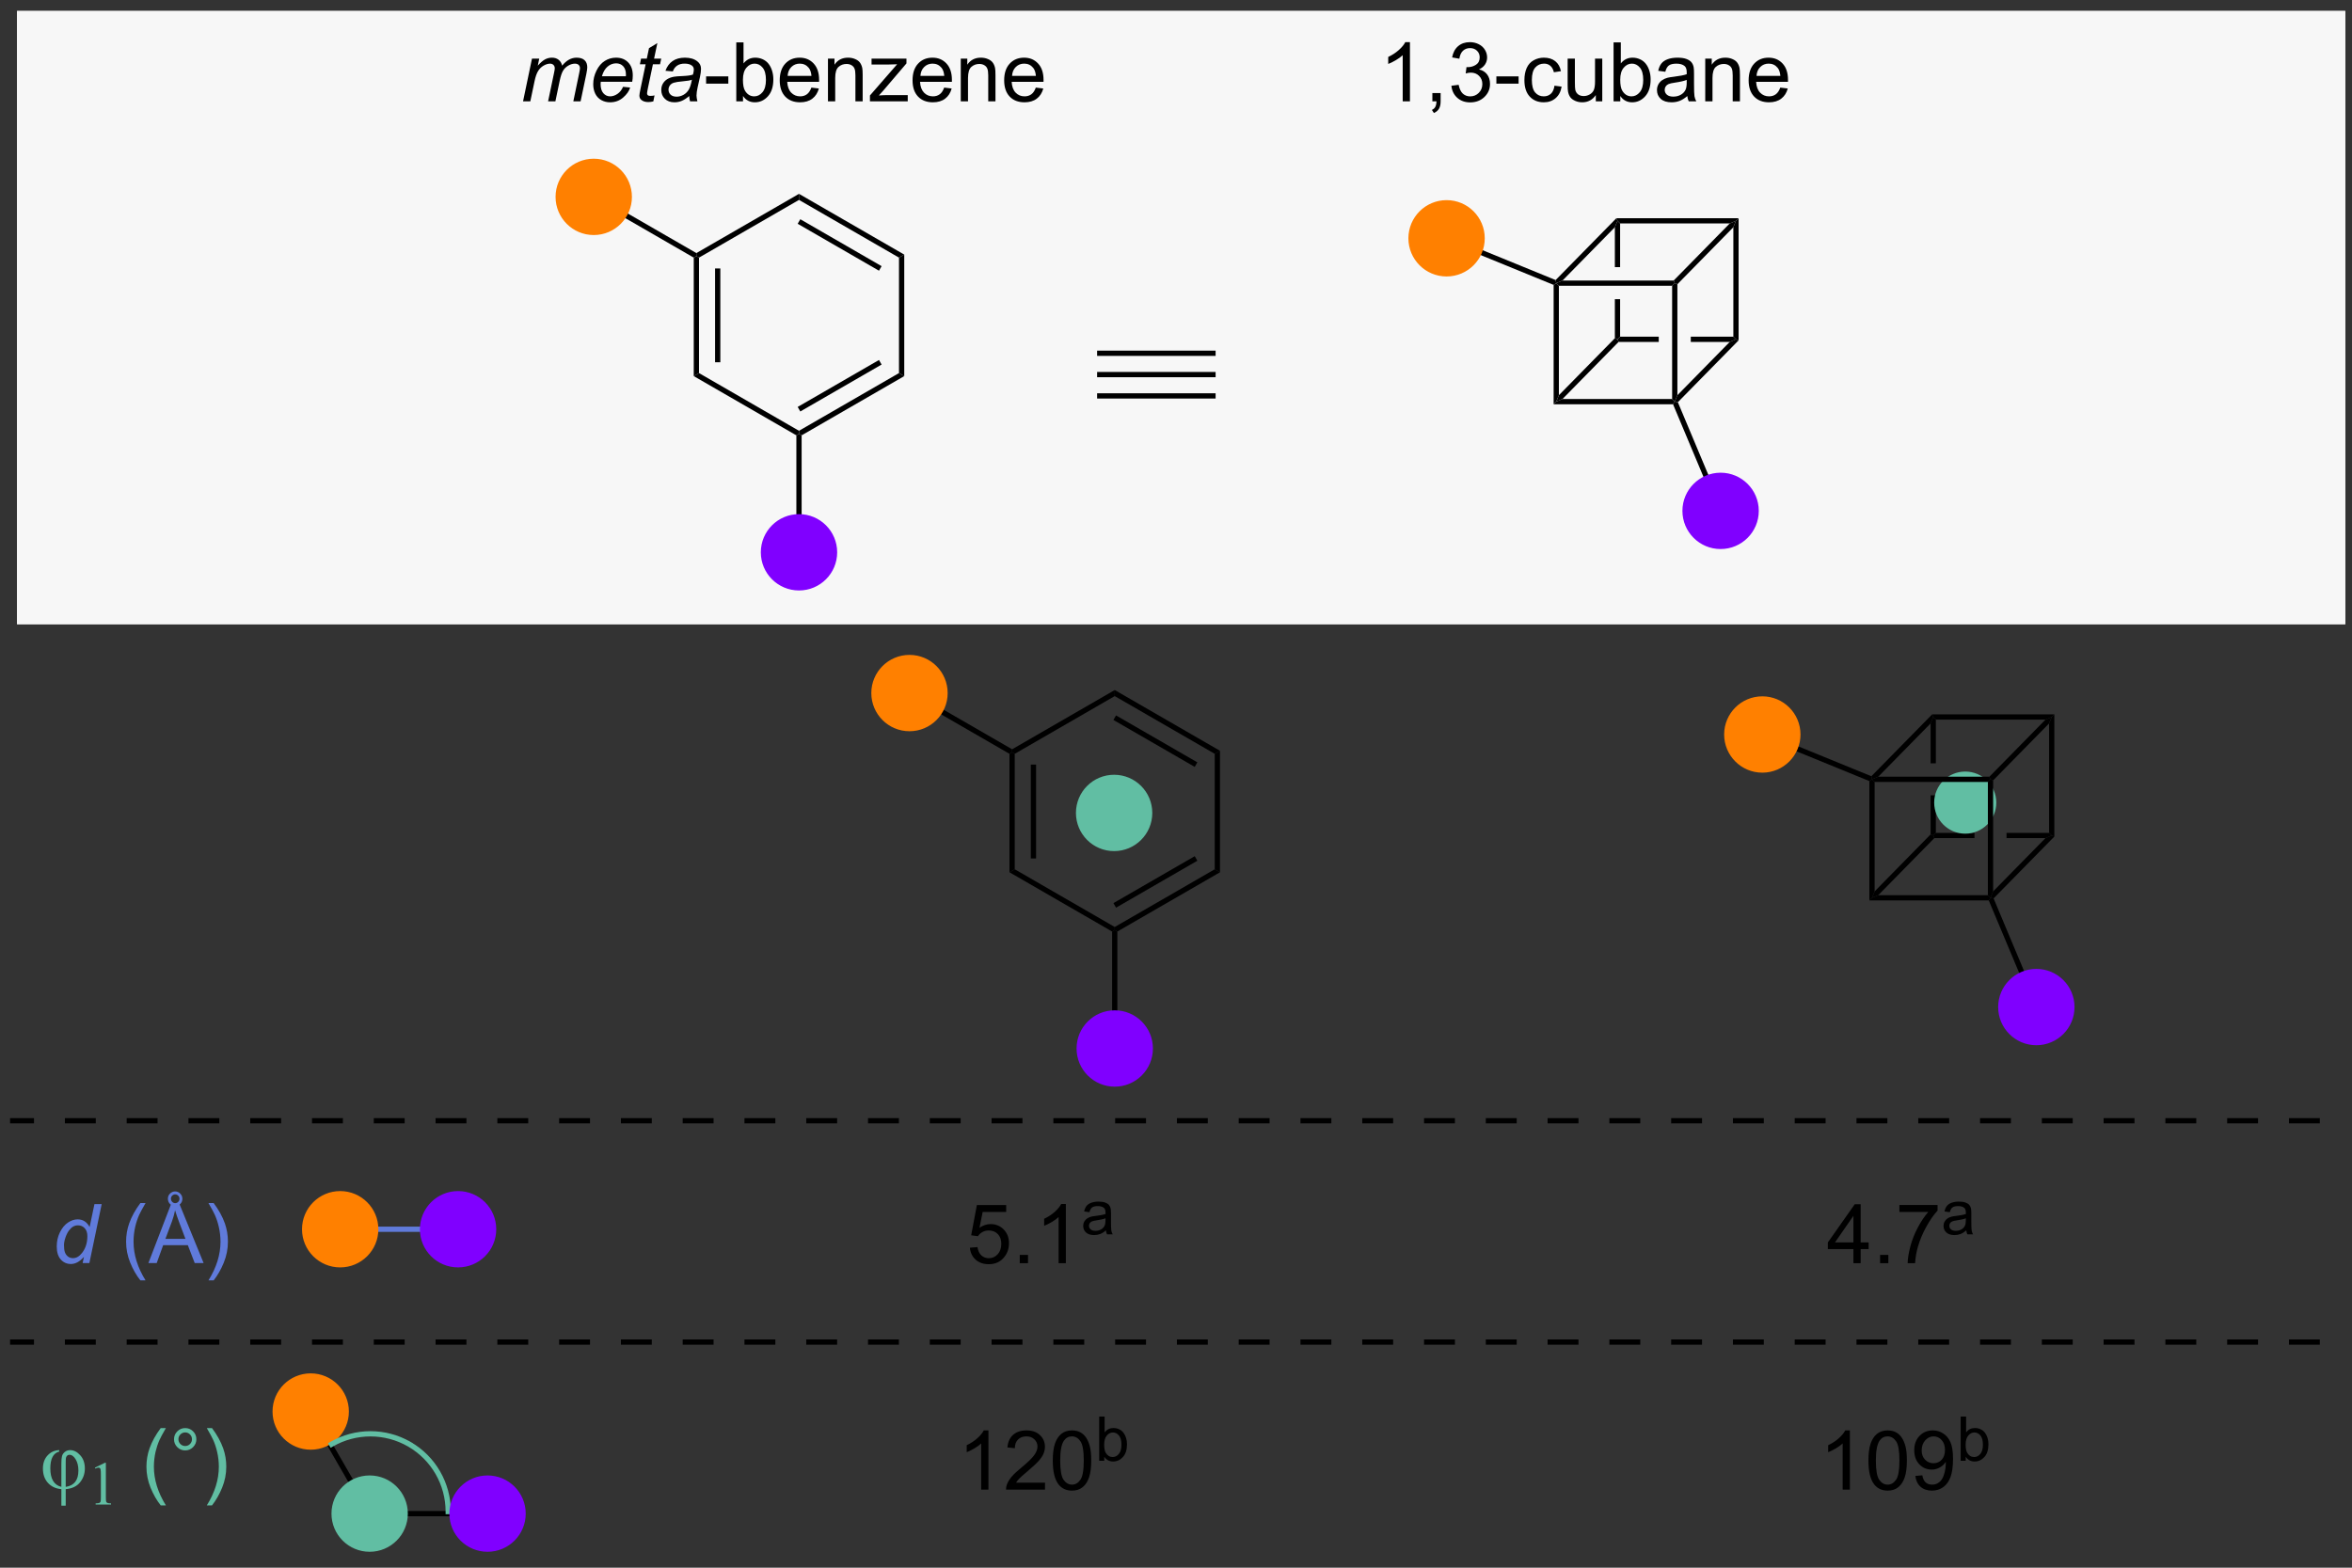 <?xml version="1.0" encoding="UTF-8"?>
<!DOCTYPE svg PUBLIC '-//W3C//DTD SVG 1.0//EN'
          'http://www.w3.org/TR/2001/REC-SVG-20010904/DTD/svg10.dtd'>
<svg stroke-dasharray="none" shape-rendering="auto" xmlns="http://www.w3.org/2000/svg" font-family="'Dialog'" text-rendering="auto" width="90" fill-opacity="1" color-interpolation="auto" color-rendering="auto" preserveAspectRatio="xMidYMid meet" font-size="12px" viewBox="0 0 90 60" fill="black" xmlns:xlink="http://www.w3.org/1999/xlink" stroke="black" image-rendering="auto" stroke-miterlimit="10" stroke-linecap="square" stroke-linejoin="miter" font-style="normal" stroke-width="1" height="60" stroke-dashoffset="0" font-weight="normal" stroke-opacity="1"
><rect x="0" y="0" width="90" height="60" fill="#333333" stroke="none"/><!--Generated by the Batik Graphics2D SVG Generator--><defs id="genericDefs"
  /><g
  ><defs id="defs1"
    ><clipPath clipPathUnits="userSpaceOnUse" id="clipPath1"
      ><path d="M0.633 1.018 L235.917 1.018 L235.917 156.974 L0.633 156.974 L0.633 1.018 Z"
      /></clipPath
      ><clipPath clipPathUnits="userSpaceOnUse" id="clipPath2"
      ><path d="M3.996 66.273 L3.996 217.892 L232.738 217.892 L232.738 66.273 Z"
      /></clipPath
    ></defs
    ><g fill="rgb(247,247,247)" transform="scale(0.383,0.383) translate(-0.633,-1.018) matrix(1.029,0,0,1.029,-3.478,-67.15)" stroke="rgb(247,247,247)"
    ><path d="M5.898 67.5 L231.511 67.5 L231.511 126.562 L5.898 126.562 Z" stroke="none" clip-path="url(#clipPath2)"
    /></g
    ><g fill="rgb(247,247,247)" stroke-width="0.51" transform="matrix(0.394,0,0,0.394,-1.572,-26.075)" stroke="rgb(247,247,247)"
    ><path fill="none" d="M5.898 67.5 L231.511 67.5 L231.511 126.562 L5.898 126.562 Z" clip-path="url(#clipPath2)"
    /></g
    ><g fill="rgb(247,247,247)" stroke-width="0.51" transform="matrix(0.394,0,0,0.394,-1.572,-26.075)" stroke="rgb(247,247,247)"
    ><path fill="none" d="M5.898 67.5 L231.511 67.5 L231.511 126.562 L5.898 126.562 Z" clip-path="url(#clipPath2)"
    /></g
    ><g fill="rgb(97,190,163)" transform="matrix(0.394,0,0,0.394,-1.572,-26.075)" stroke="rgb(97,190,163)"
    ><path d="M112.192 148.601 C110.285 148.601 108.74 147.055 108.74 145.148 C108.74 143.241 110.285 141.695 112.192 141.695 C114.099 141.695 115.645 143.241 115.645 145.148 C115.645 147.055 114.099 148.601 112.192 148.601" stroke="none" clip-path="url(#clipPath2)"
    /></g
    ><g fill="rgb(97,190,163)" stroke-width="0.51" transform="matrix(0.394,0,0,0.394,-1.572,-26.075)" stroke-linecap="round" stroke="rgb(97,190,163)" stroke-linejoin="round"
    ><path fill="none" d="M112.192 148.601 C110.285 148.601 108.74 147.055 108.74 145.148 C108.74 143.241 110.285 141.695 112.192 141.695 C114.099 141.695 115.645 143.241 115.645 145.148 C115.645 147.055 114.099 148.601 112.192 148.601" clip-path="url(#clipPath2)"
    /></g
    ><g transform="matrix(0.394,0,0,0.394,-1.572,-26.075)"
    ><path d="M191.745 135.83 L191.489 136.454 L191.489 140.329 L192 140.329 L192 136.085 L191.745 135.83 ZM191.489 143.44 L191.489 147.234 L191.745 147.339 L192 147.084 L192 143.44 Z" stroke="none" clip-path="url(#clipPath2)"
    /></g
    ><g transform="matrix(0.394,0,0,0.394,-1.572,-26.075)"
    ><path d="M192 147.084 L191.745 147.339 L191.852 147.594 L195.752 147.594 L195.752 147.084 ZM198.863 147.084 L198.863 147.594 L202.645 147.594 L203.253 147.339 L202.998 147.084 Z" stroke="none" clip-path="url(#clipPath2)"
    /></g
    ><g transform="matrix(0.394,0,0,0.394,-1.572,-26.075)"
    ><path d="M203.508 147.443 L203.253 147.339 L202.998 147.084 L202.998 136.454 L203.253 135.83 L203.508 135.575 Z" stroke="none" clip-path="url(#clipPath2)"
    /></g
    ><g transform="matrix(0.394,0,0,0.394,-1.572,-26.075)"
    ><path d="M203.508 135.575 L203.253 135.83 L202.645 136.085 L192 136.085 L191.745 135.83 L191.638 135.575 Z" stroke="none" clip-path="url(#clipPath2)"
    /></g
    ><g transform="matrix(0.394,0,0,0.394,-1.572,-26.075)"
    ><path d="M185.544 142.056 L185.799 141.884 L186.054 142.139 L186.054 152.769 L185.799 153.393 L185.544 153.648 Z" stroke="none" clip-path="url(#clipPath2)"
    /></g
    ><g transform="matrix(0.394,0,0,0.394,-1.572,-26.075)"
    ><path d="M185.544 153.648 L185.799 153.393 L186.407 153.138 L197.053 153.138 L197.308 153.393 L197.138 153.648 Z" stroke="none" clip-path="url(#clipPath2)"
    /></g
    ><g transform="matrix(0.394,0,0,0.394,-1.572,-26.075)"
    ><path d="M191.638 135.575 L191.745 135.83 L191.489 136.454 L186.407 141.629 L185.799 141.884 L185.737 141.583 Z" stroke="none" clip-path="url(#clipPath2)"
    /></g
    ><g transform="matrix(0.394,0,0,0.394,-1.572,-26.075)"
    ><path d="M186.407 153.138 L185.799 153.393 L186.054 152.769 L191.489 147.234 L191.745 147.339 L191.852 147.594 Z" stroke="none" clip-path="url(#clipPath2)"
    /></g
    ><g transform="matrix(0.394,0,0,0.394,-1.572,-26.075)"
    ><path d="M197.608 153.451 L197.308 153.393 L197.563 152.769 L202.645 147.594 L203.253 147.339 L203.508 147.443 Z" stroke="none" clip-path="url(#clipPath2)"
    /></g
    ><g transform="matrix(0.394,0,0,0.394,-1.572,-26.075)"
    ><path d="M102.031 139.406 L102.287 139.258 L102.542 139.406 L102.542 150.62 L102.031 150.914 ZM104.103 140.454 L104.103 149.571 L104.613 149.571 L104.613 140.454 Z" stroke="none" clip-path="url(#clipPath2)"
    /></g
    ><g transform="matrix(0.394,0,0,0.394,-1.572,-26.075)"
    ><path d="M102.031 150.914 L102.542 150.62 L112.253 156.227 L112.253 156.521 L111.998 156.669 Z" stroke="none" clip-path="url(#clipPath2)"
    /></g
    ><g transform="matrix(0.394,0,0,0.394,-1.572,-26.075)"
    ><path d="M112.508 156.669 L112.253 156.521 L112.253 156.227 L121.965 150.62 L122.475 150.914 ZM112.381 154.35 L120.276 149.792 L120.021 149.35 L112.126 153.908 Z" stroke="none" clip-path="url(#clipPath2)"
    /></g
    ><g transform="matrix(0.394,0,0,0.394,-1.572,-26.075)"
    ><path d="M122.475 150.914 L121.965 150.62 L121.965 139.406 L122.475 139.111 Z" stroke="none" clip-path="url(#clipPath2)"
    /></g
    ><g transform="matrix(0.394,0,0,0.394,-1.572,-26.075)"
    ><path d="M122.475 139.111 L121.965 139.406 L112.253 133.799 L112.253 133.209 ZM120.276 140.233 L112.381 135.675 L112.126 136.117 L120.021 140.675 Z" stroke="none" clip-path="url(#clipPath2)"
    /></g
    ><g transform="matrix(0.394,0,0,0.394,-1.572,-26.075)"
    ><path d="M112.253 133.209 L112.253 133.799 L102.542 139.406 L102.287 139.258 L102.287 138.964 Z" stroke="none" clip-path="url(#clipPath2)"
    /></g
    ><g transform="matrix(0.394,0,0,0.394,-1.572,-26.075)"
    ><path d="M111.998 156.669 L112.253 156.521 L112.508 156.669 L112.508 168.03 L111.998 168.03 Z" stroke="none" clip-path="url(#clipPath2)"
    /></g
    ><g transform="matrix(0.394,0,0,0.394,-1.572,-26.075)"
    ><path d="M102.287 138.964 L102.287 139.258 L102.031 139.406 L92.192 133.725 L92.447 133.283 Z" stroke="none" clip-path="url(#clipPath2)"
    /></g
    ><g fill="rgb(97,190,163)" transform="matrix(0.394,0,0,0.394,-1.572,-26.075)" stroke="rgb(97,190,163)"
    ><path d="M194.855 146.908 C193.33 146.908 192.093 145.671 192.093 144.146 C192.093 142.62 193.33 141.384 194.855 141.384 C196.381 141.384 197.617 142.62 197.617 144.146 C197.617 145.671 196.381 146.908 194.855 146.908" stroke="none" clip-path="url(#clipPath2)"
    /></g
    ><g fill="rgb(97,190,163)" stroke-width="0.51" transform="matrix(0.394,0,0,0.394,-1.572,-26.075)" stroke-linecap="round" stroke="rgb(97,190,163)" stroke-linejoin="round"
    ><path fill="none" d="M194.855 146.908 C193.33 146.908 192.093 145.671 192.093 144.146 C192.093 142.62 193.33 141.384 194.855 141.384 C196.381 141.384 197.617 142.62 197.617 144.146 C197.617 145.671 196.381 146.908 194.855 146.908" clip-path="url(#clipPath2)"
    /></g
    ><g transform="matrix(0.394,0,0,0.394,-1.572,-26.075)"
    ><path d="M197.563 152.769 L197.308 153.393 L197.053 153.138 L197.053 142.139 L197.308 141.884 L197.563 141.989 Z" stroke="none" clip-path="url(#clipPath2)"
    /></g
    ><g transform="matrix(0.394,0,0,0.394,-1.572,-26.075)"
    ><path d="M197.201 141.629 L197.308 141.884 L197.053 142.139 L186.054 142.139 L185.799 141.884 L186.407 141.629 Z" stroke="none" clip-path="url(#clipPath2)"
    /></g
    ><g transform="matrix(0.394,0,0,0.394,-1.572,-26.075)"
    ><path d="M197.563 141.989 L197.308 141.884 L197.201 141.629 L202.645 136.085 L203.253 135.83 L202.998 136.454 Z" stroke="none" clip-path="url(#clipPath2)"
    /></g
    ><g transform="matrix(0.394,0,0,0.394,-1.572,-26.075)"
    ><path d="M183.994 188.885 L183.994 187.513 L181.51 187.513 L181.51 186.869 L184.124 183.158 L184.697 183.158 L184.697 186.869 L185.471 186.869 L185.471 187.513 L184.697 187.513 L184.697 188.885 L183.994 188.885 ZM183.994 186.869 L183.994 184.286 L182.203 186.869 L183.994 186.869 ZM186.584 188.885 L186.584 188.083 L187.386 188.083 L187.386 188.885 L186.584 188.885 ZM188.46 183.908 L188.46 183.231 L192.166 183.231 L192.166 183.778 Q191.619 184.362 191.083 185.328 Q190.546 186.291 190.252 187.31 Q190.041 188.028 189.984 188.885 L189.26 188.885 Q189.273 188.208 189.525 187.252 Q189.781 186.294 190.255 185.406 Q190.729 184.518 191.265 183.908 L188.46 183.908 Z" stroke="none" clip-path="url(#clipPath2)"
    /></g
    ><g transform="matrix(0.394,0,0,0.394,-1.572,-26.075)"
    ><path d="M194.955 185.7 Q194.662 185.95 194.391 186.054 Q194.121 186.155 193.811 186.155 Q193.297 186.155 193.022 185.905 Q192.746 185.653 192.746 185.265 Q192.746 185.036 192.85 184.847 Q192.955 184.657 193.123 184.544 Q193.291 184.429 193.502 184.37 Q193.658 184.329 193.971 184.292 Q194.609 184.216 194.912 184.11 Q194.914 184.001 194.914 183.972 Q194.914 183.649 194.766 183.519 Q194.563 183.339 194.164 183.339 Q193.793 183.339 193.615 183.47 Q193.438 183.601 193.354 183.931 L192.838 183.86 Q192.908 183.53 193.069 183.327 Q193.231 183.122 193.535 183.013 Q193.84 182.903 194.24 182.903 Q194.639 182.903 194.887 182.997 Q195.137 183.091 195.254 183.233 Q195.371 183.374 195.418 183.591 Q195.445 183.726 195.445 184.077 L195.445 184.78 Q195.445 185.517 195.479 185.712 Q195.512 185.905 195.611 186.085 L195.061 186.085 Q194.979 185.921 194.955 185.7 ZM194.912 184.523 Q194.625 184.64 194.051 184.722 Q193.725 184.769 193.59 184.827 Q193.455 184.886 193.381 184.999 Q193.309 185.112 193.309 185.249 Q193.309 185.46 193.469 185.601 Q193.629 185.741 193.936 185.741 Q194.24 185.741 194.477 185.608 Q194.715 185.476 194.826 185.243 Q194.912 185.065 194.912 184.716 L194.912 184.523 Z" stroke="none" clip-path="url(#clipPath2)"
    /></g
    ><g transform="matrix(0.394,0,0,0.394,-1.572,-26.075)"
    ><path d="M98.185 187.385 L98.922 187.322 Q99.005 187.862 99.302 188.132 Q99.602 188.403 100.024 188.403 Q100.532 188.403 100.883 188.02 Q101.235 187.638 101.235 187.005 Q101.235 186.403 100.896 186.057 Q100.56 185.708 100.013 185.708 Q99.672 185.708 99.399 185.864 Q99.125 186.018 98.969 186.263 L98.31 186.177 L98.865 183.237 L101.711 183.237 L101.711 183.908 L99.427 183.908 L99.118 185.447 Q99.633 185.088 100.201 185.088 Q100.951 185.088 101.466 185.609 Q101.982 186.127 101.982 186.942 Q101.982 187.721 101.529 188.286 Q100.977 188.984 100.024 188.984 Q99.243 188.984 98.748 188.546 Q98.255 188.106 98.185 187.385 ZM103.028 188.885 L103.028 188.083 L103.83 188.083 L103.83 188.885 L103.028 188.885 ZM107.505 188.885 L106.802 188.885 L106.802 184.403 Q106.547 184.645 106.136 184.888 Q105.724 185.13 105.396 185.252 L105.396 184.572 Q105.985 184.294 106.425 183.901 Q106.868 183.505 107.052 183.135 L107.505 183.135 L107.505 188.885 Z" stroke="none" clip-path="url(#clipPath2)"
    /></g
    ><g transform="matrix(0.394,0,0,0.394,-1.572,-26.075)"
    ><path d="M111.399 185.7 Q111.106 185.95 110.834 186.054 Q110.565 186.155 110.254 186.155 Q109.741 186.155 109.465 185.905 Q109.19 185.653 109.19 185.265 Q109.19 185.036 109.293 184.847 Q109.399 184.657 109.567 184.544 Q109.735 184.429 109.946 184.37 Q110.102 184.329 110.414 184.292 Q111.053 184.216 111.356 184.11 Q111.358 184.001 111.358 183.972 Q111.358 183.649 111.209 183.519 Q111.006 183.339 110.608 183.339 Q110.237 183.339 110.059 183.47 Q109.881 183.601 109.797 183.931 L109.282 183.86 Q109.352 183.53 109.512 183.327 Q109.674 183.122 109.979 183.013 Q110.284 182.903 110.684 182.903 Q111.082 182.903 111.33 182.997 Q111.58 183.091 111.698 183.233 Q111.815 183.374 111.862 183.591 Q111.889 183.726 111.889 184.077 L111.889 184.78 Q111.889 185.517 111.922 185.712 Q111.955 185.905 112.055 186.085 L111.504 186.085 Q111.422 185.921 111.399 185.7 ZM111.356 184.523 Q111.069 184.64 110.495 184.722 Q110.168 184.769 110.034 184.827 Q109.899 184.886 109.825 184.999 Q109.752 185.112 109.752 185.249 Q109.752 185.46 109.912 185.601 Q110.073 185.741 110.379 185.741 Q110.684 185.741 110.92 185.608 Q111.159 185.476 111.27 185.243 Q111.356 185.065 111.356 184.716 L111.356 184.523 Z" stroke="none" clip-path="url(#clipPath2)"
    /></g
    ><g transform="matrix(0.394,0,0,0.394,-1.572,-26.075)"
    ><path d="M223.292 175.304 L223.292 175.304 L220.292 175.304 L220.292 174.793 L223.292 174.793 ZM217.292 175.304 L217.292 175.304 L214.292 175.304 L214.292 174.793 L217.292 174.793 ZM211.292 175.304 L211.292 175.304 L208.292 175.304 L208.292 174.793 L211.292 174.793 ZM205.292 175.304 L205.292 175.304 L202.292 175.304 L202.292 174.793 L205.292 174.793 ZM199.292 175.304 L199.292 175.304 L196.292 175.304 L196.292 174.793 L199.292 174.793 ZM193.292 175.304 L193.292 175.304 L190.292 175.304 L190.292 174.793 L193.292 174.793 ZM187.292 175.304 L187.292 175.304 L184.292 175.304 L184.292 174.793 L187.292 174.793 ZM181.292 175.304 L181.292 175.304 L178.292 175.304 L178.292 174.793 L181.292 174.793 ZM175.292 175.304 L175.292 175.304 L172.292 175.304 L172.292 174.793 L175.292 174.793 ZM169.292 175.304 L169.292 175.304 L166.292 175.304 L166.292 174.793 L169.292 174.793 ZM163.292 175.304 L163.292 175.304 L160.292 175.304 L160.292 174.793 L163.292 174.793 ZM157.292 175.304 L157.292 175.304 L154.292 175.304 L154.292 174.793 L157.292 174.793 ZM151.292 175.304 L151.292 175.304 L148.292 175.304 L148.292 174.793 L151.292 174.793 ZM145.292 175.304 L145.292 175.304 L142.292 175.304 L142.292 174.793 L145.292 174.793 ZM139.292 175.304 L139.292 175.304 L136.292 175.304 L136.292 174.793 L139.292 174.793 ZM133.292 175.304 L133.292 175.304 L130.292 175.304 L130.292 174.793 L133.292 174.793 ZM127.292 175.304 L127.292 175.304 L124.292 175.304 L124.292 174.793 L127.292 174.793 ZM121.292 175.304 L121.292 175.304 L118.292 175.304 L118.292 174.793 L121.292 174.793 ZM115.292 175.304 L115.292 175.304 L112.292 175.304 L112.292 174.793 L115.292 174.793 ZM109.292 175.304 L109.292 175.304 L106.292 175.304 L106.292 174.793 L109.292 174.793 ZM103.292 175.304 L103.292 175.304 L100.292 175.304 L100.292 174.793 L103.292 174.793 ZM97.292 175.304 L97.292 175.304 L94.292 175.304 L94.292 174.793 L97.292 174.793 ZM91.292 175.304 L91.292 175.304 L88.292 175.304 L88.292 174.793 L91.292 174.793 ZM85.292 175.304 L85.292 175.304 L82.292 175.304 L82.292 174.793 L85.292 174.793 ZM79.292 175.304 L79.292 175.304 L76.292 175.304 L76.292 174.793 L79.292 174.793 ZM73.292 175.304 L73.292 175.304 L70.292 175.304 L70.292 174.793 L73.292 174.793 ZM67.292 175.304 L67.292 175.304 L64.292 175.304 L64.292 174.793 L67.292 174.793 ZM61.292 175.304 L61.292 175.304 L58.292 175.304 L58.292 174.793 L61.292 174.793 ZM55.292 175.304 L55.292 175.304 L52.292 175.304 L52.292 174.793 L55.292 174.793 ZM49.292 175.304 L49.292 175.304 L46.292 175.304 L46.292 174.793 L49.292 174.793 ZM43.292 175.304 L43.292 175.304 L40.292 175.304 L40.292 174.793 L43.292 174.793 ZM37.292 175.304 L37.292 175.304 L34.292 175.304 L34.292 174.793 L37.292 174.793 ZM31.292 175.304 L31.292 175.304 L28.292 175.304 L28.292 174.793 L31.292 174.793 ZM25.292 175.304 L25.292 175.304 L22.292 175.304 L22.292 174.793 L25.292 174.793 ZM19.292 175.304 L19.292 175.304 L16.292 175.304 L16.292 174.793 L19.292 174.793 ZM13.292 175.304 L13.292 175.304 L10.292 175.304 L10.292 174.793 L13.292 174.793 ZM7.292 175.304 L7.292 175.304 L4.969 175.304 L4.969 174.793 L7.292 174.793 ZM229.292 175.304 L229.292 175.304 L226.292 175.304 L226.292 174.793 L229.292 174.793 Z" stroke="none" clip-path="url(#clipPath2)"
    /></g
    ><g fill="rgb(97,190,163)" transform="matrix(0.394,0,0,0.394,-1.572,-26.075)" stroke="rgb(97,190,163)"
    ><path d="M9.739 207.044 L9.739 207.185 Q8.877 207.409 8.877 208.817 Q8.877 210.346 9.95 210.614 L9.95 208.346 Q9.95 207.849 10.012 207.622 Q10.075 207.393 10.289 207.218 Q10.502 207.044 10.802 207.044 Q11.33 207.044 11.781 207.541 Q12.231 208.036 12.231 208.833 Q12.231 209.58 11.768 210.166 Q11.307 210.752 10.372 210.836 L10.372 212.44 L9.95 212.44 L9.95 210.836 Q9.137 210.765 8.648 210.229 Q8.158 209.69 8.158 208.83 Q8.158 208.057 8.604 207.567 Q9.049 207.075 9.739 207.044 ZM10.372 210.614 Q11.604 210.432 11.604 209.026 Q11.604 208.377 11.338 207.937 Q11.075 207.497 10.721 207.497 Q10.591 207.497 10.502 207.591 Q10.416 207.682 10.393 207.807 Q10.372 207.932 10.372 208.299 L10.372 210.614 Z" stroke="none" clip-path="url(#clipPath2)"
    /></g
    ><g fill="rgb(97,190,163)" transform="matrix(0.394,0,0,0.394,-1.572,-26.075)" stroke="rgb(97,190,163)"
    ><path d="M13.208 208.745 L14.175 208.274 L14.272 208.274 L14.272 211.628 Q14.272 211.962 14.3 212.044 Q14.327 212.126 14.415 212.171 Q14.503 212.214 14.772 212.219 L14.772 212.329 L13.278 212.329 L13.278 212.219 Q13.559 212.214 13.641 212.173 Q13.723 212.13 13.755 212.057 Q13.788 211.985 13.788 211.628 L13.788 209.483 Q13.788 209.049 13.759 208.927 Q13.739 208.833 13.684 208.79 Q13.63 208.745 13.553 208.745 Q13.446 208.745 13.253 208.837 L13.208 208.745 Z" stroke="none" clip-path="url(#clipPath2)"
    /></g
    ><g fill="rgb(97,190,163)" transform="matrix(0.394,0,0,0.394,-1.572,-26.075)" stroke="rgb(97,190,163)"
    ><path d="M19.6 212.414 Q19.016 211.679 18.613 210.695 Q18.212 209.708 18.212 208.653 Q18.212 207.724 18.514 206.872 Q18.865 205.885 19.6 204.903 L20.102 204.903 Q19.631 205.716 19.477 206.065 Q19.24 206.604 19.102 207.19 Q18.936 207.919 18.936 208.659 Q18.936 210.536 20.102 212.414 L19.6 212.414 ZM20.891 205.987 Q20.891 205.536 21.209 205.221 Q21.529 204.903 21.975 204.903 Q22.428 204.903 22.743 205.221 Q23.061 205.536 23.061 205.987 Q23.061 206.435 22.74 206.755 Q22.423 207.073 21.975 207.073 Q21.529 207.073 21.209 206.757 Q20.891 206.44 20.891 205.987 ZM21.319 205.987 Q21.319 206.26 21.511 206.453 Q21.704 206.645 21.977 206.645 Q22.248 206.645 22.441 206.453 Q22.634 206.26 22.634 205.987 Q22.634 205.713 22.441 205.52 Q22.248 205.325 21.977 205.325 Q21.704 205.325 21.511 205.52 Q21.319 205.713 21.319 205.987 ZM24.58 212.414 L24.075 212.414 Q25.244 210.536 25.244 208.659 Q25.244 207.924 25.075 207.2 Q24.942 206.614 24.705 206.075 Q24.552 205.724 24.075 204.903 L24.58 204.903 Q25.315 205.885 25.666 206.872 Q25.966 207.724 25.966 208.653 Q25.966 209.708 25.562 210.695 Q25.158 211.679 24.58 212.414 Z" stroke="none" clip-path="url(#clipPath2)"
    /></g
    ><g transform="matrix(0.394,0,0,0.394,-1.572,-26.075)"
    ><path d="M183.652 210.879 L182.949 210.879 L182.949 206.397 Q182.693 206.639 182.282 206.881 Q181.87 207.124 181.542 207.246 L181.542 206.566 Q182.131 206.288 182.571 205.894 Q183.014 205.499 183.199 205.129 L183.652 205.129 L183.652 210.879 ZM185.452 208.053 Q185.452 207.038 185.661 206.421 Q185.869 205.801 186.281 205.465 Q186.695 205.129 187.32 205.129 Q187.781 205.129 188.127 205.314 Q188.476 205.499 188.702 205.85 Q188.929 206.199 189.057 206.702 Q189.187 207.202 189.187 208.053 Q189.187 209.061 188.979 209.681 Q188.773 210.301 188.359 210.639 Q187.947 210.978 187.32 210.978 Q186.492 210.978 186.018 210.381 Q185.452 209.668 185.452 208.053 ZM186.174 208.053 Q186.174 209.465 186.505 209.931 Q186.835 210.397 187.32 210.397 Q187.804 210.397 188.132 209.928 Q188.463 209.459 188.463 208.053 Q188.463 206.639 188.132 206.176 Q187.804 205.709 187.312 205.709 Q186.827 205.709 186.538 206.121 Q186.174 206.644 186.174 208.053 ZM190.006 209.553 L190.683 209.491 Q190.769 209.967 191.011 210.184 Q191.253 210.397 191.631 210.397 Q191.957 210.397 192.199 210.249 Q192.443 210.1 192.6 209.853 Q192.756 209.605 192.86 209.184 Q192.967 208.762 192.967 208.324 Q192.967 208.277 192.964 208.184 Q192.753 208.519 192.386 208.728 Q192.022 208.936 191.597 208.936 Q190.886 208.936 190.394 208.421 Q189.902 207.905 189.902 207.061 Q189.902 206.191 190.415 205.66 Q190.928 205.129 191.701 205.129 Q192.261 205.129 192.722 205.431 Q193.186 205.73 193.425 206.288 Q193.667 206.842 193.667 207.897 Q193.667 208.996 193.428 209.647 Q193.191 210.296 192.72 210.637 Q192.248 210.978 191.615 210.978 Q190.943 210.978 190.516 210.605 Q190.092 210.23 190.006 209.553 ZM192.886 207.027 Q192.886 206.421 192.563 206.066 Q192.24 205.709 191.787 205.709 Q191.318 205.709 190.97 206.092 Q190.623 206.475 190.623 207.084 Q190.623 207.631 190.954 207.975 Q191.285 208.316 191.769 208.316 Q192.256 208.316 192.571 207.975 Q192.886 207.631 192.886 207.027 Z" stroke="none" clip-path="url(#clipPath2)"
    /></g
    ><g transform="matrix(0.394,0,0,0.394,-1.572,-26.075)"
    ><path d="M194.9 208.079 L194.41 208.079 L194.41 203.784 L194.938 203.784 L194.938 205.315 Q195.272 204.897 195.791 204.897 Q196.078 204.897 196.334 205.012 Q196.59 205.128 196.756 205.339 Q196.922 205.548 197.016 205.844 Q197.109 206.139 197.109 206.475 Q197.109 207.276 196.713 207.714 Q196.318 208.149 195.764 208.149 Q195.213 208.149 194.9 207.688 L194.9 208.079 ZM194.894 206.499 Q194.894 207.059 195.047 207.307 Q195.295 207.715 195.721 207.715 Q196.066 207.715 196.318 207.415 Q196.57 207.114 196.57 206.52 Q196.57 205.911 196.328 205.622 Q196.086 205.331 195.744 205.331 Q195.399 205.331 195.147 205.631 Q194.894 205.93 194.894 206.499 Z" stroke="none" clip-path="url(#clipPath2)"
    /></g
    ><g transform="matrix(0.394,0,0,0.394,-1.572,-26.075)"
    ><path d="M99.986 210.879 L99.283 210.879 L99.283 206.397 Q99.028 206.639 98.616 206.881 Q98.205 207.124 97.877 207.246 L97.877 206.566 Q98.465 206.288 98.905 205.894 Q99.348 205.499 99.533 205.129 L99.986 205.129 L99.986 210.879 ZM105.482 210.202 L105.482 210.879 L101.696 210.879 Q101.688 210.624 101.779 210.389 Q101.922 210.004 102.24 209.629 Q102.56 209.254 103.162 208.762 Q104.094 207.996 104.422 207.548 Q104.75 207.1 104.75 206.702 Q104.75 206.285 104.451 205.999 Q104.154 205.709 103.672 205.709 Q103.164 205.709 102.86 206.014 Q102.555 206.319 102.552 206.858 L101.828 206.785 Q101.904 205.975 102.388 205.553 Q102.873 205.129 103.688 205.129 Q104.513 205.129 104.993 205.587 Q105.474 206.043 105.474 206.717 Q105.474 207.061 105.334 207.394 Q105.193 207.725 104.865 208.092 Q104.539 208.459 103.781 209.1 Q103.149 209.631 102.969 209.821 Q102.789 210.012 102.672 210.202 L105.482 210.202 ZM106.236 208.053 Q106.236 207.038 106.444 206.421 Q106.653 205.801 107.064 205.465 Q107.478 205.129 108.103 205.129 Q108.564 205.129 108.91 205.314 Q109.259 205.499 109.486 205.85 Q109.713 206.199 109.84 206.702 Q109.97 207.202 109.97 208.053 Q109.97 209.061 109.762 209.681 Q109.556 210.301 109.142 210.639 Q108.731 210.978 108.103 210.978 Q107.275 210.978 106.801 210.381 Q106.236 209.668 106.236 208.053 ZM106.957 208.053 Q106.957 209.465 107.288 209.931 Q107.619 210.397 108.103 210.397 Q108.588 210.397 108.916 209.928 Q109.246 209.459 109.246 208.053 Q109.246 206.639 108.916 206.176 Q108.588 205.709 108.095 205.709 Q107.611 205.709 107.322 206.121 Q106.957 206.644 106.957 208.053 Z" stroke="none" clip-path="url(#clipPath2)"
    /></g
    ><g transform="matrix(0.394,0,0,0.394,-1.572,-26.075)"
    ><path d="M111.235 208.079 L110.745 208.079 L110.745 203.784 L111.272 203.784 L111.272 205.315 Q111.606 204.897 112.125 204.897 Q112.412 204.897 112.668 205.012 Q112.924 205.128 113.09 205.339 Q113.256 205.548 113.35 205.844 Q113.444 206.139 113.444 206.475 Q113.444 207.276 113.047 207.714 Q112.653 208.149 112.098 208.149 Q111.547 208.149 111.235 207.688 L111.235 208.079 ZM111.229 206.499 Q111.229 207.059 111.381 207.307 Q111.629 207.715 112.055 207.715 Q112.401 207.715 112.653 207.415 Q112.905 207.114 112.905 206.52 Q112.905 205.911 112.662 205.622 Q112.42 205.331 112.079 205.331 Q111.733 205.331 111.481 205.631 Q111.229 205.93 111.229 206.499 Z" stroke="none" clip-path="url(#clipPath2)"
    /></g
    ><g transform="matrix(0.394,0,0,0.394,-1.572,-26.075)"
    ><path d="M33.945 203.423 L34.387 203.168 L40.038 212.957 L39.743 213.467 Z" stroke="none" clip-path="url(#clipPath2)"
    /></g
    ><g transform="matrix(0.394,0,0,0.394,-1.572,-26.075)"
    ><path d="M39.743 213.467 L40.038 212.957 L51.341 212.957 L51.341 213.467 Z" stroke="none" clip-path="url(#clipPath2)"
    /></g
    ><g fill="rgb(97,190,163)" transform="matrix(0.394,0,0,0.394,-1.572,-26.075)" stroke="rgb(97,190,163)"
    ><path d="M39.891 216.664 C37.984 216.664 36.438 215.119 36.438 213.212 C36.438 211.305 37.984 209.759 39.891 209.759 C41.798 209.759 43.343 211.305 43.343 213.212 C43.343 215.119 41.798 216.664 39.891 216.664" stroke="none" clip-path="url(#clipPath2)"
    /></g
    ><g fill="rgb(97,190,163)" stroke-width="0.51" transform="matrix(0.394,0,0,0.394,-1.572,-26.075)" stroke-linecap="round" stroke="rgb(97,190,163)" stroke-linejoin="round"
    ><path fill="none" d="M39.891 216.664 C37.984 216.664 36.438 215.119 36.438 213.212 C36.438 211.305 37.984 209.759 39.891 209.759 C41.798 209.759 43.343 211.305 43.343 213.212 C43.343 215.119 41.798 216.664 39.891 216.664" clip-path="url(#clipPath2)"
    /></g
    ><g fill="rgb(255,128,0)" transform="matrix(0.394,0,0,0.394,-1.572,-26.075)" stroke="rgb(255,128,0)"
    ><path d="M34.166 206.748 C32.259 206.748 30.713 205.203 30.713 203.296 C30.713 201.389 32.259 199.843 34.166 199.843 C36.073 199.843 37.618 201.389 37.618 203.296 C37.618 205.203 36.073 206.748 34.166 206.748" stroke="none" clip-path="url(#clipPath2)"
    /></g
    ><g fill="rgb(255,128,0)" stroke-width="0.51" transform="matrix(0.394,0,0,0.394,-1.572,-26.075)" stroke-linecap="round" stroke="rgb(255,128,0)" stroke-linejoin="round"
    ><path fill="none" d="M34.166 206.748 C32.259 206.748 30.713 205.203 30.713 203.296 C30.713 201.389 32.259 199.843 34.166 199.843 C36.073 199.843 37.618 201.389 37.618 203.296 C37.618 205.203 36.073 206.748 34.166 206.748" clip-path="url(#clipPath2)"
    /></g
    ><g fill="rgb(97,190,163)" transform="matrix(0.394,0,0,0.394,-1.572,-26.075)" stroke="rgb(97,190,163)"
    ><path d="M47.267 213.012 L47.267 213.012 C47.267 210.405 45.876 207.996 43.618 206.692 L43.398 206.565 L43.653 206.123 L43.873 206.25 C46.289 207.645 47.777 210.222 47.777 213.012 L47.777 213.267 L47.267 213.267 ZM43.618 206.692 L43.618 206.692 C42.489 206.041 41.23 205.715 39.97 205.715 L39.97 205.459 L39.97 205.715 C38.71 205.715 37.45 206.041 36.321 206.692 L36.1 206.82 L35.845 206.378 L36.066 206.25 C37.274 205.553 38.622 205.204 39.97 205.204 L39.97 205.204 C41.318 205.204 42.666 205.553 43.873 206.25 L44.094 206.378 L43.839 206.82 Z" stroke="none" clip-path="url(#clipPath2)"
    /></g
    ><g fill="rgb(128,0,255)" transform="matrix(0.394,0,0,0.394,-1.572,-26.075)" stroke="rgb(128,0,255)"
    ><path d="M51.341 216.664 C49.434 216.664 47.888 215.119 47.888 213.212 C47.888 211.305 49.434 209.759 51.341 209.759 C53.248 209.759 54.793 211.305 54.793 213.212 C54.793 215.119 53.248 216.664 51.341 216.664" stroke="none" clip-path="url(#clipPath2)"
    /></g
    ><g fill="rgb(128,0,255)" stroke-width="0.51" transform="matrix(0.394,0,0,0.394,-1.572,-26.075)" stroke-linecap="round" stroke="rgb(128,0,255)" stroke-linejoin="round"
    ><path fill="none" d="M51.341 216.664 C49.434 216.664 47.888 215.119 47.888 213.212 C47.888 211.305 49.434 209.759 51.341 209.759 C53.248 209.759 54.793 211.305 54.793 213.212 C54.793 215.119 53.248 216.664 51.341 216.664" clip-path="url(#clipPath2)"
    /></g
    ><g transform="matrix(0.394,0,0,0.394,-1.572,-26.075)"
    ><path d="M223.292 196.804 L223.292 196.804 L220.292 196.804 L220.292 196.293 L223.292 196.293 ZM217.292 196.804 L217.292 196.804 L214.292 196.804 L214.292 196.293 L217.292 196.293 ZM211.292 196.804 L211.292 196.804 L208.292 196.804 L208.292 196.293 L211.292 196.293 ZM205.292 196.804 L205.292 196.804 L202.292 196.804 L202.292 196.293 L205.292 196.293 ZM199.292 196.804 L199.292 196.804 L196.292 196.804 L196.292 196.293 L199.292 196.293 ZM193.292 196.804 L193.292 196.804 L190.292 196.804 L190.292 196.293 L193.292 196.293 ZM187.292 196.804 L187.292 196.804 L184.292 196.804 L184.292 196.293 L187.292 196.293 ZM181.292 196.804 L181.292 196.804 L178.292 196.804 L178.292 196.293 L181.292 196.293 ZM175.292 196.804 L175.292 196.804 L172.292 196.804 L172.292 196.293 L175.292 196.293 ZM169.292 196.804 L169.292 196.804 L166.292 196.804 L166.292 196.293 L169.292 196.293 ZM163.292 196.804 L163.292 196.804 L160.292 196.804 L160.292 196.293 L163.292 196.293 ZM157.292 196.804 L157.292 196.804 L154.292 196.804 L154.292 196.293 L157.292 196.293 ZM151.292 196.804 L151.292 196.804 L148.292 196.804 L148.292 196.293 L151.292 196.293 ZM145.292 196.804 L145.292 196.804 L142.292 196.804 L142.292 196.293 L145.292 196.293 ZM139.292 196.804 L139.292 196.804 L136.292 196.804 L136.292 196.293 L139.292 196.293 ZM133.292 196.804 L133.292 196.804 L130.292 196.804 L130.292 196.293 L133.292 196.293 ZM127.292 196.804 L127.292 196.804 L124.292 196.804 L124.292 196.293 L127.292 196.293 ZM121.292 196.804 L121.292 196.804 L118.292 196.804 L118.292 196.293 L121.292 196.293 ZM115.292 196.804 L115.292 196.804 L112.292 196.804 L112.292 196.293 L115.292 196.293 ZM109.292 196.804 L109.292 196.804 L106.292 196.804 L106.292 196.293 L109.292 196.293 ZM103.292 196.804 L103.292 196.804 L100.292 196.804 L100.292 196.293 L103.292 196.293 ZM97.292 196.804 L97.292 196.804 L94.292 196.804 L94.292 196.293 L97.292 196.293 ZM91.292 196.804 L91.292 196.804 L88.292 196.804 L88.292 196.293 L91.292 196.293 ZM85.292 196.804 L85.292 196.804 L82.292 196.804 L82.292 196.293 L85.292 196.293 ZM79.292 196.804 L79.292 196.804 L76.292 196.804 L76.292 196.293 L79.292 196.293 ZM73.292 196.804 L73.292 196.804 L70.292 196.804 L70.292 196.293 L73.292 196.293 ZM67.292 196.804 L67.292 196.804 L64.292 196.804 L64.292 196.293 L67.292 196.293 ZM61.292 196.804 L61.292 196.804 L58.292 196.804 L58.292 196.293 L61.292 196.293 ZM55.292 196.804 L55.292 196.804 L52.292 196.804 L52.292 196.293 L55.292 196.293 ZM49.292 196.804 L49.292 196.804 L46.292 196.804 L46.292 196.293 L49.292 196.293 ZM43.292 196.804 L43.292 196.804 L40.292 196.804 L40.292 196.293 L43.292 196.293 ZM37.292 196.804 L37.292 196.804 L34.292 196.804 L34.292 196.293 L37.292 196.293 ZM31.292 196.804 L31.292 196.804 L28.292 196.804 L28.292 196.293 L31.292 196.293 ZM25.292 196.804 L25.292 196.804 L22.292 196.804 L22.292 196.293 L25.292 196.293 ZM19.292 196.804 L19.292 196.804 L16.292 196.804 L16.292 196.293 L19.292 196.293 ZM13.292 196.804 L13.292 196.804 L10.292 196.804 L10.292 196.293 L13.292 196.293 ZM7.292 196.804 L7.292 196.804 L4.969 196.804 L4.969 196.293 L7.292 196.293 ZM229.292 196.804 L229.292 196.804 L226.292 196.804 L226.292 196.293 L229.292 196.293 Z" stroke="none" clip-path="url(#clipPath2)"
    /></g
    ><g fill="rgb(96,123,219)" transform="matrix(0.394,0,0,0.394,-1.572,-26.075)" stroke="rgb(96,123,219)"
    ><path d="M37.028 185.843 L37.028 185.333 L48.478 185.333 L48.478 185.843 Z" stroke="none" clip-path="url(#clipPath2)"
    /></g
    ><g fill="rgb(128,0,255)" transform="matrix(0.394,0,0,0.394,-1.572,-26.075)" stroke="rgb(128,0,255)"
    ><path d="M48.478 189.04 C46.571 189.04 45.026 187.494 45.026 185.588 C45.026 183.681 46.571 182.135 48.478 182.135 C50.385 182.135 51.931 183.681 51.931 185.588 C51.931 187.494 50.385 189.04 48.478 189.04" stroke="none" clip-path="url(#clipPath2)"
    /></g
    ><g fill="rgb(128,0,255)" stroke-width="0.51" transform="matrix(0.394,0,0,0.394,-1.572,-26.075)" stroke-linecap="round" stroke="rgb(128,0,255)" stroke-linejoin="round"
    ><path fill="none" d="M48.478 189.04 C46.571 189.04 45.026 187.494 45.026 185.588 C45.026 183.681 46.571 182.135 48.478 182.135 C50.385 182.135 51.931 183.681 51.931 185.588 C51.931 187.494 50.385 189.04 48.478 189.04" clip-path="url(#clipPath2)"
    /></g
    ><g fill="rgb(255,128,0)" transform="matrix(0.394,0,0,0.394,-1.572,-26.075)" stroke="rgb(255,128,0)"
    ><path d="M37.028 189.04 C35.121 189.04 33.576 187.494 33.576 185.588 C33.576 183.681 35.121 182.135 37.028 182.135 C38.935 182.135 40.481 183.681 40.481 185.588 C40.481 187.494 38.935 189.04 37.028 189.04" stroke="none" clip-path="url(#clipPath2)"
    /></g
    ><g fill="rgb(255,128,0)" stroke-width="0.51" transform="matrix(0.394,0,0,0.394,-1.572,-26.075)" stroke-linecap="round" stroke="rgb(255,128,0)" stroke-linejoin="round"
    ><path fill="none" d="M37.028 189.04 C35.121 189.04 33.576 187.494 33.576 185.588 C33.576 183.681 35.121 182.135 37.028 182.135 C38.935 182.135 40.481 183.681 40.481 185.588 C40.481 187.494 38.935 189.04 37.028 189.04" clip-path="url(#clipPath2)"
    /></g
    ><g fill="rgb(96,123,219)" transform="matrix(0.394,0,0,0.394,-1.572,-26.075)" stroke="rgb(96,123,219)"
    ><path d="M12.142 188.269 Q11.538 188.964 10.876 188.964 Q10.288 188.964 9.895 188.529 Q9.501 188.092 9.501 187.263 Q9.501 186.506 9.811 185.881 Q10.124 185.253 10.59 184.94 Q11.056 184.628 11.525 184.628 Q12.298 184.628 12.694 185.373 L13.163 183.144 L13.866 183.144 L12.671 188.87 L12.017 188.87 L12.142 188.269 ZM10.204 187.131 Q10.204 187.565 10.29 187.815 Q10.376 188.065 10.582 188.232 Q10.79 188.396 11.079 188.396 Q11.561 188.396 11.952 187.896 Q12.475 187.232 12.475 186.256 Q12.475 185.763 12.217 185.487 Q11.96 185.209 11.569 185.209 Q11.314 185.209 11.105 185.323 Q10.897 185.435 10.691 185.709 Q10.486 185.98 10.345 186.399 Q10.204 186.815 10.204 187.131 Z" stroke="none" clip-path="url(#clipPath2)"
    /></g
    ><g fill="rgb(96,123,219)" transform="matrix(0.394,0,0,0.394,-1.572,-26.075)" stroke="rgb(96,123,219)"
    ><path d="M17.624 190.555 Q17.04 189.821 16.637 188.836 Q16.236 187.849 16.236 186.795 Q16.236 185.865 16.538 185.013 Q16.889 184.026 17.624 183.045 L18.126 183.045 Q17.655 183.857 17.501 184.206 Q17.264 184.745 17.126 185.331 Q16.96 186.06 16.96 186.8 Q16.96 188.678 18.126 190.555 L17.624 190.555 ZM18.402 188.87 L20.603 183.144 L21.421 183.144 L23.764 188.87 L22.9 188.87 L22.233 187.136 L19.837 187.136 L19.21 188.87 L18.402 188.87 ZM20.056 186.519 L21.999 186.519 L21.4 184.933 Q21.126 184.209 20.993 183.745 Q20.884 184.295 20.686 184.839 L20.056 186.519 ZM20.296 182.615 Q20.296 182.328 20.504 182.123 Q20.715 181.915 20.999 181.915 Q21.288 181.915 21.493 182.125 Q21.702 182.334 21.702 182.631 Q21.702 182.93 21.493 183.138 Q21.288 183.344 21.004 183.344 Q20.71 183.344 20.501 183.136 Q20.296 182.928 20.296 182.615 ZM20.592 182.618 Q20.592 182.803 20.715 182.928 Q20.84 183.053 21.006 183.053 Q21.176 183.053 21.298 182.928 Q21.421 182.803 21.421 182.625 Q21.421 182.451 21.298 182.326 Q21.178 182.201 21.006 182.201 Q20.84 182.201 20.715 182.323 Q20.592 182.446 20.592 182.618 ZM24.741 190.555 L24.236 190.555 Q25.405 188.678 25.405 186.8 Q25.405 186.065 25.236 185.342 Q25.103 184.756 24.866 184.217 Q24.712 183.865 24.236 183.045 L24.741 183.045 Q25.475 184.026 25.827 185.013 Q26.126 185.865 26.126 186.795 Q26.126 187.849 25.723 188.836 Q25.319 189.821 24.741 190.555 Z" stroke="none" clip-path="url(#clipPath2)"
    /></g
    ><g transform="matrix(0.394,0,0,0.394,-1.572,-26.075)"
    ><path d="M197.138 153.648 L197.308 153.393 L197.608 153.451 L201.995 163.907 L201.525 164.104 Z" stroke="none" clip-path="url(#clipPath2)"
    /></g
    ><g transform="matrix(0.394,0,0,0.394,-1.572,-26.075)"
    ><path d="M185.737 141.583 L185.799 141.884 L185.544 142.056 L175.05 137.764 L175.243 137.292 Z" stroke="none" clip-path="url(#clipPath2)"
    /></g
    ><g fill="rgb(255,128,0)" transform="matrix(0.394,0,0,0.394,-1.572,-26.075)" stroke="rgb(255,128,0)"
    ><path d="M175.147 140.981 C173.24 140.981 171.694 139.435 171.694 137.528 C171.694 135.622 173.24 134.076 175.147 134.076 C177.053 134.076 178.599 135.622 178.599 137.528 C178.599 139.435 177.053 140.981 175.147 140.981" stroke="none" clip-path="url(#clipPath2)"
    /></g
    ><g fill="rgb(255,128,0)" stroke-width="0.51" transform="matrix(0.394,0,0,0.394,-1.572,-26.075)" stroke-linecap="round" stroke="rgb(255,128,0)" stroke-linejoin="round"
    ><path fill="none" d="M175.147 140.981 C173.24 140.981 171.694 139.435 171.694 137.528 C171.694 135.622 173.24 134.076 175.147 134.076 C177.053 134.076 178.599 135.622 178.599 137.528 C178.599 139.435 177.053 140.981 175.147 140.981" clip-path="url(#clipPath2)"
    /></g
    ><g fill="rgb(255,128,0)" transform="matrix(0.394,0,0,0.394,-1.572,-26.075)" stroke="rgb(255,128,0)"
    ><path d="M92.32 136.957 C90.413 136.957 88.867 135.411 88.867 133.504 C88.867 131.597 90.413 130.051 92.32 130.051 C94.227 130.051 95.772 131.597 95.772 133.504 C95.772 135.411 94.227 136.957 92.32 136.957" stroke="none" clip-path="url(#clipPath2)"
    /></g
    ><g fill="rgb(255,128,0)" stroke-width="0.51" transform="matrix(0.394,0,0,0.394,-1.572,-26.075)" stroke-linecap="round" stroke="rgb(255,128,0)" stroke-linejoin="round"
    ><path fill="none" d="M92.32 136.957 C90.413 136.957 88.867 135.411 88.867 133.504 C88.867 131.597 90.413 130.051 92.32 130.051 C94.227 130.051 95.772 131.597 95.772 133.504 C95.772 135.411 94.227 136.957 92.32 136.957" clip-path="url(#clipPath2)"
    /></g
    ><g fill="rgb(128,0,255)" transform="matrix(0.394,0,0,0.394,-1.572,-26.075)" stroke="rgb(128,0,255)"
    ><path d="M201.76 167.458 C199.853 167.458 198.307 165.912 198.307 164.006 C198.307 162.099 199.853 160.553 201.76 160.553 C203.667 160.553 205.212 162.099 205.212 164.006 C205.212 165.912 203.667 167.458 201.76 167.458" stroke="none" clip-path="url(#clipPath2)"
    /></g
    ><g fill="rgb(128,0,255)" stroke-width="0.51" transform="matrix(0.394,0,0,0.394,-1.572,-26.075)" stroke-linecap="round" stroke="rgb(128,0,255)" stroke-linejoin="round"
    ><path fill="none" d="M201.76 167.458 C199.853 167.458 198.307 165.912 198.307 164.006 C198.307 162.099 199.853 160.553 201.76 160.553 C203.667 160.553 205.212 162.099 205.212 164.006 C205.212 165.912 203.667 167.458 201.76 167.458" clip-path="url(#clipPath2)"
    /></g
    ><g fill="rgb(128,0,255)" transform="matrix(0.394,0,0,0.394,-1.572,-26.075)" stroke="rgb(128,0,255)"
    ><path d="M112.253 171.483 C110.347 171.483 108.801 169.937 108.801 168.03 C108.801 166.123 110.347 164.577 112.253 164.577 C114.16 164.577 115.706 166.123 115.706 168.03 C115.706 169.937 114.16 171.483 112.253 171.483" stroke="none" clip-path="url(#clipPath2)"
    /></g
    ><g fill="rgb(128,0,255)" stroke-width="0.51" transform="matrix(0.394,0,0,0.394,-1.572,-26.075)" stroke-linecap="round" stroke="rgb(128,0,255)" stroke-linejoin="round"
    ><path fill="none" d="M112.253 171.483 C110.347 171.483 108.801 169.937 108.801 168.03 C108.801 166.123 110.347 164.577 112.253 164.577 C114.16 164.577 115.706 166.123 115.706 168.03 C115.706 169.937 114.16 171.483 112.253 171.483" clip-path="url(#clipPath2)"
    /></g
    ><g transform="matrix(0.394,0,0,0.394,-1.572,-26.075)"
    ><path d="M161.08 87.631 L160.825 88.254 L160.825 92.13 L161.335 92.13 L161.335 87.886 L161.08 87.631 ZM160.825 95.24 L160.825 99.035 L161.08 99.139 L161.335 98.884 L161.335 95.24 Z" stroke="none" clip-path="url(#clipPath2)"
    /></g
    ><g transform="matrix(0.394,0,0,0.394,-1.572,-26.075)"
    ><path d="M161.335 98.884 L161.08 99.139 L161.187 99.394 L165.088 99.394 L165.088 98.884 ZM168.198 98.884 L168.198 99.394 L171.98 99.394 L172.588 99.139 L172.333 98.884 Z" stroke="none" clip-path="url(#clipPath2)"
    /></g
    ><g transform="matrix(0.394,0,0,0.394,-1.572,-26.075)"
    ><path d="M172.843 99.243 L172.588 99.139 L172.333 98.884 L172.333 88.254 L172.588 87.631 L172.843 87.376 Z" stroke="none" clip-path="url(#clipPath2)"
    /></g
    ><g transform="matrix(0.394,0,0,0.394,-1.572,-26.075)"
    ><path d="M172.843 87.376 L172.588 87.631 L171.98 87.886 L161.335 87.886 L161.08 87.631 L160.973 87.376 Z" stroke="none" clip-path="url(#clipPath2)"
    /></g
    ><g transform="matrix(0.394,0,0,0.394,-1.572,-26.075)"
    ><path d="M154.879 93.856 L155.134 93.685 L155.389 93.94 L155.389 104.57 L155.134 105.194 L154.879 105.449 Z" stroke="none" clip-path="url(#clipPath2)"
    /></g
    ><g transform="matrix(0.394,0,0,0.394,-1.572,-26.075)"
    ><path d="M154.879 105.449 L155.134 105.194 L155.742 104.938 L166.387 104.938 L166.643 105.194 L166.473 105.449 Z" stroke="none" clip-path="url(#clipPath2)"
    /></g
    ><g transform="matrix(0.394,0,0,0.394,-1.572,-26.075)"
    ><path d="M160.973 87.376 L161.08 87.631 L160.825 88.254 L155.742 93.43 L155.134 93.685 L155.072 93.384 Z" stroke="none" clip-path="url(#clipPath2)"
    /></g
    ><g transform="matrix(0.394,0,0,0.394,-1.572,-26.075)"
    ><path d="M155.742 104.938 L155.134 105.194 L155.389 104.57 L160.825 99.035 L161.08 99.139 L161.187 99.394 Z" stroke="none" clip-path="url(#clipPath2)"
    /></g
    ><g transform="matrix(0.394,0,0,0.394,-1.572,-26.075)"
    ><path d="M166.944 105.251 L166.643 105.194 L166.898 104.57 L171.98 99.394 L172.588 99.139 L172.843 99.243 Z" stroke="none" clip-path="url(#clipPath2)"
    /></g
    ><g transform="matrix(0.394,0,0,0.394,-1.572,-26.075)"
    ><path d="M71.367 91.206 L71.622 91.059 L71.877 91.206 L71.877 102.42 L71.367 102.715 ZM73.438 92.255 L73.438 101.371 L73.948 101.371 L73.948 92.255 Z" stroke="none" clip-path="url(#clipPath2)"
    /></g
    ><g transform="matrix(0.394,0,0,0.394,-1.572,-26.075)"
    ><path d="M71.367 102.715 L71.877 102.42 L81.588 108.027 L81.588 108.322 L81.333 108.469 Z" stroke="none" clip-path="url(#clipPath2)"
    /></g
    ><g transform="matrix(0.394,0,0,0.394,-1.572,-26.075)"
    ><path d="M81.844 108.469 L81.588 108.322 L81.588 108.027 L91.3 102.42 L91.81 102.715 ZM81.716 106.151 L89.611 101.592 L89.356 101.15 L81.461 105.709 Z" stroke="none" clip-path="url(#clipPath2)"
    /></g
    ><g transform="matrix(0.394,0,0,0.394,-1.572,-26.075)"
    ><path d="M91.81 102.715 L91.3 102.42 L91.3 91.206 L91.81 90.912 Z" stroke="none" clip-path="url(#clipPath2)"
    /></g
    ><g transform="matrix(0.394,0,0,0.394,-1.572,-26.075)"
    ><path d="M91.81 90.912 L91.3 91.206 L81.588 85.599 L81.588 85.01 ZM89.611 92.034 L81.716 87.476 L81.461 87.918 L89.356 92.476 Z" stroke="none" clip-path="url(#clipPath2)"
    /></g
    ><g transform="matrix(0.394,0,0,0.394,-1.572,-26.075)"
    ><path d="M81.588 85.01 L81.588 85.599 L71.877 91.206 L71.622 91.059 L71.622 90.764 Z" stroke="none" clip-path="url(#clipPath2)"
    /></g
    ><g transform="matrix(0.394,0,0,0.394,-1.572,-26.075)"
    ><path d="M81.333 108.469 L81.588 108.322 L81.844 108.469 L81.844 119.831 L81.333 119.831 Z" stroke="none" clip-path="url(#clipPath2)"
    /></g
    ><g transform="matrix(0.394,0,0,0.394,-1.572,-26.075)"
    ><path d="M71.622 90.764 L71.622 91.059 L71.367 91.206 L61.527 85.525 L61.782 85.084 Z" stroke="none" clip-path="url(#clipPath2)"
    /></g
    ><g transform="matrix(0.394,0,0,0.394,-1.572,-26.075)"
    ><path d="M166.898 104.57 L166.643 105.194 L166.387 104.938 L166.387 93.94 L166.643 93.685 L166.898 93.789 Z" stroke="none" clip-path="url(#clipPath2)"
    /></g
    ><g transform="matrix(0.394,0,0,0.394,-1.572,-26.075)"
    ><path d="M166.536 93.43 L166.643 93.685 L166.387 93.94 L155.389 93.94 L155.134 93.685 L155.742 93.43 Z" stroke="none" clip-path="url(#clipPath2)"
    /></g
    ><g transform="matrix(0.394,0,0,0.394,-1.572,-26.075)"
    ><path d="M166.898 93.789 L166.643 93.685 L166.536 93.43 L171.98 87.886 L172.588 87.631 L172.333 88.254 Z" stroke="none" clip-path="url(#clipPath2)"
    /></g
    ><g transform="matrix(0.394,0,0,0.394,-1.572,-26.075)"
    ><path d="M166.473 105.449 L166.643 105.194 L166.944 105.251 L171.33 115.707 L170.86 115.905 Z" stroke="none" clip-path="url(#clipPath2)"
    /></g
    ><g transform="matrix(0.394,0,0,0.394,-1.572,-26.075)"
    ><path d="M155.072 93.384 L155.134 93.685 L154.879 93.856 L144.385 89.565 L144.578 89.093 Z" stroke="none" clip-path="url(#clipPath2)"
    /></g
    ><g fill="rgb(255,128,0)" transform="matrix(0.394,0,0,0.394,-1.572,-26.075)" stroke="rgb(255,128,0)"
    ><path d="M144.482 92.781 C142.575 92.781 141.029 91.236 141.029 89.329 C141.029 87.422 142.575 85.876 144.482 85.876 C146.388 85.876 147.934 87.422 147.934 89.329 C147.934 91.236 146.388 92.781 144.482 92.781" stroke="none" clip-path="url(#clipPath2)"
    /></g
    ><g fill="rgb(255,128,0)" stroke-width="0.51" transform="matrix(0.394,0,0,0.394,-1.572,-26.075)" stroke-linecap="round" stroke="rgb(255,128,0)" stroke-linejoin="round"
    ><path fill="none" d="M144.482 92.781 C142.575 92.781 141.029 91.236 141.029 89.329 C141.029 87.422 142.575 85.876 144.482 85.876 C146.388 85.876 147.934 87.422 147.934 89.329 C147.934 91.236 146.388 92.781 144.482 92.781" clip-path="url(#clipPath2)"
    /></g
    ><g fill="rgb(255,128,0)" transform="matrix(0.394,0,0,0.394,-1.572,-26.075)" stroke="rgb(255,128,0)"
    ><path d="M61.655 88.757 C59.748 88.757 58.202 87.211 58.202 85.305 C58.202 83.398 59.748 81.852 61.655 81.852 C63.562 81.852 65.107 83.398 65.107 85.305 C65.107 87.211 63.562 88.757 61.655 88.757" stroke="none" clip-path="url(#clipPath2)"
    /></g
    ><g fill="rgb(255,128,0)" stroke-width="0.51" transform="matrix(0.394,0,0,0.394,-1.572,-26.075)" stroke-linecap="round" stroke="rgb(255,128,0)" stroke-linejoin="round"
    ><path fill="none" d="M61.655 88.757 C59.748 88.757 58.202 87.211 58.202 85.305 C58.202 83.398 59.748 81.852 61.655 81.852 C63.562 81.852 65.107 83.398 65.107 85.305 C65.107 87.211 63.562 88.757 61.655 88.757" clip-path="url(#clipPath2)"
    /></g
    ><g fill="rgb(128,0,255)" transform="matrix(0.394,0,0,0.394,-1.572,-26.075)" stroke="rgb(128,0,255)"
    ><path d="M171.095 119.259 C169.188 119.259 167.642 117.713 167.642 115.806 C167.642 113.899 169.188 112.353 171.095 112.353 C173.002 112.353 174.548 113.899 174.548 115.806 C174.548 117.713 173.002 119.259 171.095 119.259" stroke="none" clip-path="url(#clipPath2)"
    /></g
    ><g fill="rgb(128,0,255)" stroke-width="0.51" transform="matrix(0.394,0,0,0.394,-1.572,-26.075)" stroke-linecap="round" stroke="rgb(128,0,255)" stroke-linejoin="round"
    ><path fill="none" d="M171.095 119.259 C169.188 119.259 167.642 117.713 167.642 115.806 C167.642 113.899 169.188 112.353 171.095 112.353 C173.002 112.353 174.548 113.899 174.548 115.806 C174.548 117.713 173.002 119.259 171.095 119.259" clip-path="url(#clipPath2)"
    /></g
    ><g fill="rgb(128,0,255)" transform="matrix(0.394,0,0,0.394,-1.572,-26.075)" stroke="rgb(128,0,255)"
    ><path d="M81.588 123.283 C79.681 123.283 78.136 121.737 78.136 119.831 C78.136 117.924 79.681 116.378 81.588 116.378 C83.495 116.378 85.041 117.924 85.041 119.831 C85.041 121.737 83.495 123.283 81.588 123.283" stroke="none" clip-path="url(#clipPath2)"
    /></g
    ><g fill="rgb(128,0,255)" stroke-width="0.51" transform="matrix(0.394,0,0,0.394,-1.572,-26.075)" stroke-linecap="round" stroke="rgb(128,0,255)" stroke-linejoin="round"
    ><path fill="none" d="M81.588 123.283 C79.681 123.283 78.136 121.737 78.136 119.831 C78.136 117.924 79.681 116.378 81.588 116.378 C83.495 116.378 85.041 117.924 85.041 119.831 C85.041 121.737 83.495 123.283 81.588 123.283" clip-path="url(#clipPath2)"
    /></g
    ><g transform="matrix(0.394,0,0,0.394,-1.572,-26.075)"
    ><path d="M54.788 76.025 L55.656 71.876 L56.361 71.876 L56.218 72.558 Q56.611 72.118 56.921 71.952 Q57.234 71.782 57.596 71.782 Q57.984 71.782 58.242 71.988 Q58.502 72.191 58.585 72.558 Q58.901 72.168 59.249 71.975 Q59.601 71.782 59.986 71.782 Q60.507 71.782 60.765 72.03 Q61.026 72.275 61.026 72.72 Q61.026 72.91 60.937 73.353 L60.377 76.025 L59.671 76.025 L60.242 73.282 Q60.315 72.946 60.315 72.8 Q60.315 72.597 60.184 72.48 Q60.057 72.363 59.822 72.363 Q59.507 72.363 59.179 72.556 Q58.851 72.746 58.669 73.058 Q58.486 73.368 58.351 74.011 L57.929 76.025 L57.221 76.025 L57.807 73.222 Q57.869 72.939 57.869 72.816 Q57.869 72.613 57.742 72.488 Q57.617 72.363 57.413 72.363 Q57.111 72.363 56.781 72.556 Q56.453 72.746 56.244 73.09 Q56.038 73.431 55.906 74.064 L55.494 76.025 L54.788 76.025 ZM64.502 74.613 L65.19 74.683 Q65.041 75.196 64.507 75.657 Q63.976 76.118 63.236 76.118 Q62.776 76.118 62.39 75.905 Q62.007 75.691 61.804 75.285 Q61.604 74.879 61.604 74.36 Q61.604 73.681 61.919 73.043 Q62.234 72.402 62.734 72.092 Q63.234 71.782 63.815 71.782 Q64.557 71.782 64.999 72.243 Q65.445 72.704 65.445 73.501 Q65.445 73.806 65.39 74.126 L62.335 74.126 Q62.32 74.246 62.32 74.345 Q62.32 74.925 62.585 75.233 Q62.854 75.54 63.242 75.54 Q63.604 75.54 63.955 75.303 Q64.307 75.064 64.502 74.613 ZM62.447 73.587 L64.775 73.587 Q64.781 73.478 64.781 73.431 Q64.781 72.9 64.515 72.616 Q64.249 72.332 63.83 72.332 Q63.377 72.332 63.005 72.644 Q62.632 72.957 62.447 73.587 ZM67.558 75.449 L67.441 76.03 Q67.186 76.095 66.949 76.095 Q66.527 76.095 66.277 75.886 Q66.089 75.73 66.089 75.462 Q66.089 75.324 66.191 74.832 L66.694 72.423 L66.136 72.423 L66.248 71.876 L66.808 71.876 L67.022 70.855 L67.832 70.368 L67.514 71.876 L68.209 71.876 L68.092 72.423 L67.402 72.423 L66.92 74.715 Q66.832 75.152 66.832 75.238 Q66.832 75.363 66.902 75.431 Q66.975 75.496 67.139 75.496 Q67.373 75.496 67.558 75.449 ZM70.924 75.509 Q70.557 75.824 70.216 75.972 Q69.877 76.118 69.492 76.118 Q68.916 76.118 68.565 75.78 Q68.213 75.441 68.213 74.915 Q68.213 74.566 68.372 74.3 Q68.531 74.032 68.791 73.871 Q69.054 73.707 69.432 73.636 Q69.671 73.59 70.335 73.564 Q71.002 73.535 71.291 73.423 Q71.374 73.134 71.374 72.941 Q71.374 72.696 71.195 72.556 Q70.947 72.36 70.476 72.36 Q70.031 72.36 69.747 72.558 Q69.463 72.754 69.335 73.118 L68.619 73.056 Q68.838 72.439 69.312 72.11 Q69.788 71.782 70.51 71.782 Q71.281 71.782 71.729 72.15 Q72.072 72.423 72.072 72.86 Q72.072 73.191 71.976 73.629 L71.744 74.66 Q71.635 75.152 71.635 75.462 Q71.635 75.657 71.721 76.025 L71.007 76.025 Q70.947 75.821 70.924 75.509 ZM71.187 73.923 Q71.038 73.98 70.867 74.011 Q70.697 74.043 70.299 74.079 Q69.682 74.134 69.427 74.217 Q69.174 74.3 69.044 74.485 Q68.916 74.668 68.916 74.892 Q68.916 75.189 69.122 75.381 Q69.328 75.571 69.705 75.571 Q70.057 75.571 70.38 75.386 Q70.705 75.199 70.893 74.868 Q71.08 74.535 71.187 73.923 Z" stroke="none" clip-path="url(#clipPath2)"
    /></g
    ><g transform="matrix(0.394,0,0,0.394,-1.572,-26.075)"
    ><path d="M72.566 74.306 L72.566 73.597 L74.725 73.597 L74.725 74.306 L72.566 74.306 ZM76.152 76.025 L75.498 76.025 L75.498 70.298 L76.201 70.298 L76.201 72.34 Q76.647 71.782 77.339 71.782 Q77.722 71.782 78.063 71.936 Q78.404 72.09 78.626 72.371 Q78.847 72.65 78.972 73.045 Q79.097 73.439 79.097 73.886 Q79.097 74.954 78.568 75.537 Q78.042 76.118 77.303 76.118 Q76.568 76.118 76.152 75.504 L76.152 76.025 ZM76.144 73.918 Q76.144 74.665 76.347 74.996 Q76.678 75.54 77.246 75.54 Q77.706 75.54 78.042 75.139 Q78.378 74.738 78.378 73.946 Q78.378 73.134 78.055 72.749 Q77.733 72.36 77.277 72.36 Q76.816 72.36 76.48 72.761 Q76.144 73.16 76.144 73.918 ZM82.791 74.689 L83.518 74.777 Q83.346 75.415 82.88 75.767 Q82.416 76.118 81.695 76.118 Q80.783 76.118 80.249 75.558 Q79.718 74.996 79.718 73.985 Q79.718 72.939 80.257 72.36 Q80.796 71.782 81.656 71.782 Q82.486 71.782 83.012 72.35 Q83.541 72.915 83.541 73.941 Q83.541 74.004 83.538 74.129 L80.445 74.129 Q80.484 74.814 80.83 75.178 Q81.179 75.54 81.697 75.54 Q82.085 75.54 82.359 75.337 Q82.632 75.134 82.791 74.689 ZM80.484 73.55 L82.799 73.55 Q82.752 73.027 82.533 72.767 Q82.197 72.36 81.663 72.36 Q81.179 72.36 80.848 72.686 Q80.518 73.009 80.484 73.55 ZM84.402 76.025 L84.402 71.876 L85.035 71.876 L85.035 72.465 Q85.49 71.782 86.355 71.782 Q86.73 71.782 87.042 71.918 Q87.358 72.05 87.514 72.269 Q87.67 72.488 87.733 72.79 Q87.772 72.985 87.772 73.472 L87.772 76.025 L87.068 76.025 L87.068 73.501 Q87.068 73.071 86.985 72.858 Q86.904 72.644 86.696 72.519 Q86.488 72.392 86.206 72.392 Q85.756 72.392 85.43 72.678 Q85.105 72.962 85.105 73.759 L85.105 76.025 L84.402 76.025 ZM88.479 76.025 L88.479 75.454 L91.119 72.423 Q90.671 72.446 90.328 72.446 L88.635 72.446 L88.635 71.876 L92.025 71.876 L92.025 72.34 L89.781 74.972 L89.346 75.454 Q89.82 75.418 90.234 75.418 L92.15 75.418 L92.15 76.025 L88.479 76.025 ZM95.689 74.689 L96.416 74.777 Q96.244 75.415 95.778 75.767 Q95.314 76.118 94.593 76.118 Q93.682 76.118 93.148 75.558 Q92.617 74.996 92.617 73.985 Q92.617 72.939 93.156 72.36 Q93.695 71.782 94.554 71.782 Q95.385 71.782 95.911 72.35 Q96.439 72.915 96.439 73.941 Q96.439 74.004 96.437 74.129 L93.343 74.129 Q93.382 74.814 93.729 75.178 Q94.078 75.54 94.596 75.54 Q94.984 75.54 95.257 75.337 Q95.531 75.134 95.689 74.689 ZM93.382 73.55 L95.697 73.55 Q95.65 73.027 95.432 72.767 Q95.096 72.36 94.562 72.36 Q94.078 72.36 93.747 72.686 Q93.416 73.009 93.382 73.55 ZM97.3 76.025 L97.3 71.876 L97.933 71.876 L97.933 72.465 Q98.389 71.782 99.253 71.782 Q99.628 71.782 99.941 71.918 Q100.256 72.05 100.412 72.269 Q100.568 72.488 100.631 72.79 Q100.67 72.985 100.67 73.472 L100.67 76.025 L99.967 76.025 L99.967 73.501 Q99.967 73.071 99.883 72.858 Q99.803 72.644 99.594 72.519 Q99.386 72.392 99.105 72.392 Q98.654 72.392 98.329 72.678 Q98.003 72.962 98.003 73.759 L98.003 76.025 L97.3 76.025 ZM104.588 74.689 L105.314 74.777 Q105.143 75.415 104.677 75.767 Q104.213 76.118 103.492 76.118 Q102.58 76.118 102.046 75.558 Q101.515 74.996 101.515 73.985 Q101.515 72.939 102.054 72.36 Q102.593 71.782 103.453 71.782 Q104.283 71.782 104.809 72.35 Q105.338 72.915 105.338 73.941 Q105.338 74.004 105.335 74.129 L102.242 74.129 Q102.281 74.814 102.627 75.178 Q102.976 75.54 103.494 75.54 Q103.882 75.54 104.156 75.337 Q104.429 75.134 104.588 74.689 ZM102.281 73.55 L104.596 73.55 Q104.549 73.027 104.33 72.767 Q103.994 72.36 103.46 72.36 Q102.976 72.36 102.645 72.686 Q102.314 73.009 102.281 73.55 Z" stroke="none" clip-path="url(#clipPath2)"
    /></g
    ><g transform="matrix(0.394,0,0,0.394,-1.572,-26.075)"
    ><path d="M140.924 76.025 L140.221 76.025 L140.221 71.543 Q139.965 71.785 139.554 72.027 Q139.143 72.269 138.814 72.392 L138.814 71.712 Q139.403 71.433 139.843 71.04 Q140.286 70.644 140.471 70.275 L140.924 70.275 L140.924 76.025 ZM143.102 76.025 L143.102 75.222 L143.904 75.222 L143.904 76.025 Q143.904 76.467 143.748 76.738 Q143.592 77.009 143.251 77.157 L143.055 76.858 Q143.279 76.759 143.383 76.569 Q143.49 76.381 143.501 76.025 L143.102 76.025 ZM144.95 74.511 L145.653 74.418 Q145.775 75.017 146.064 75.28 Q146.356 75.543 146.775 75.543 Q147.27 75.543 147.611 75.199 Q147.955 74.855 147.955 74.347 Q147.955 73.863 147.637 73.55 Q147.322 73.235 146.833 73.235 Q146.635 73.235 146.338 73.314 L146.416 72.696 Q146.486 72.704 146.528 72.704 Q146.978 72.704 147.338 72.47 Q147.697 72.235 147.697 71.746 Q147.697 71.36 147.434 71.108 Q147.174 70.853 146.76 70.853 Q146.348 70.853 146.075 71.11 Q145.801 71.368 145.723 71.884 L145.02 71.759 Q145.15 71.05 145.606 70.662 Q146.064 70.275 146.744 70.275 Q147.213 70.275 147.606 70.475 Q148.002 70.675 148.21 71.025 Q148.419 71.371 148.419 71.761 Q148.419 72.134 148.218 72.439 Q148.02 72.743 147.63 72.923 Q148.137 73.04 148.419 73.41 Q148.7 73.777 148.7 74.332 Q148.7 75.082 148.153 75.605 Q147.606 76.126 146.77 76.126 Q146.018 76.126 145.518 75.678 Q145.02 75.228 144.95 74.511 ZM149.318 74.306 L149.318 73.597 L151.477 73.597 L151.477 74.306 L149.318 74.306 ZM154.962 74.504 L155.654 74.595 Q155.54 75.308 155.073 75.715 Q154.607 76.118 153.928 76.118 Q153.076 76.118 152.558 75.561 Q152.04 75.004 152.04 73.965 Q152.04 73.293 152.261 72.79 Q152.485 72.285 152.941 72.035 Q153.396 71.782 153.93 71.782 Q154.607 71.782 155.037 72.124 Q155.467 72.465 155.587 73.095 L154.904 73.199 Q154.805 72.782 154.558 72.571 Q154.31 72.36 153.959 72.36 Q153.428 72.36 153.094 72.741 Q152.764 73.121 152.764 73.946 Q152.764 74.782 153.084 75.162 Q153.404 75.54 153.92 75.54 Q154.334 75.54 154.61 75.287 Q154.889 75.032 154.962 74.504 ZM158.975 76.025 L158.975 75.415 Q158.49 76.118 157.657 76.118 Q157.29 76.118 156.972 75.978 Q156.654 75.837 156.498 75.624 Q156.344 75.41 156.282 75.103 Q156.24 74.894 156.24 74.446 L156.24 71.876 L156.943 71.876 L156.943 74.175 Q156.943 74.728 156.985 74.918 Q157.053 75.196 157.266 75.355 Q157.482 75.511 157.798 75.511 Q158.115 75.511 158.391 75.35 Q158.67 75.189 158.785 74.91 Q158.899 74.629 158.899 74.097 L158.899 71.876 L159.602 71.876 L159.602 76.025 L158.975 76.025 ZM161.353 76.025 L160.7 76.025 L160.7 70.298 L161.403 70.298 L161.403 72.34 Q161.848 71.782 162.541 71.782 Q162.924 71.782 163.265 71.936 Q163.606 72.09 163.827 72.371 Q164.049 72.65 164.174 73.045 Q164.299 73.439 164.299 73.886 Q164.299 74.954 163.77 75.537 Q163.244 76.118 162.505 76.118 Q161.77 76.118 161.353 75.504 L161.353 76.025 ZM161.346 73.918 Q161.346 74.665 161.549 74.996 Q161.88 75.54 162.447 75.54 Q162.908 75.54 163.244 75.139 Q163.58 74.738 163.58 73.946 Q163.58 73.134 163.257 72.749 Q162.934 72.36 162.478 72.36 Q162.018 72.36 161.682 72.761 Q161.346 73.16 161.346 73.918 ZM167.86 75.511 Q167.469 75.845 167.107 75.983 Q166.748 76.118 166.334 76.118 Q165.649 76.118 165.282 75.785 Q164.915 75.449 164.915 74.931 Q164.915 74.626 165.053 74.374 Q165.193 74.121 165.417 73.97 Q165.641 73.816 165.923 73.738 Q166.131 73.683 166.548 73.634 Q167.399 73.532 167.803 73.392 Q167.805 73.246 167.805 73.207 Q167.805 72.777 167.607 72.603 Q167.337 72.363 166.805 72.363 Q166.31 72.363 166.073 72.537 Q165.837 72.712 165.725 73.152 L165.037 73.058 Q165.131 72.618 165.344 72.347 Q165.56 72.074 165.967 71.928 Q166.373 71.782 166.907 71.782 Q167.438 71.782 167.769 71.907 Q168.102 72.032 168.258 72.222 Q168.415 72.41 168.477 72.699 Q168.514 72.879 168.514 73.347 L168.514 74.285 Q168.514 75.267 168.558 75.527 Q168.602 75.785 168.735 76.025 L168.001 76.025 Q167.891 75.806 167.86 75.511 ZM167.803 73.941 Q167.42 74.097 166.654 74.207 Q166.219 74.269 166.04 74.347 Q165.86 74.425 165.761 74.577 Q165.665 74.728 165.665 74.91 Q165.665 75.191 165.878 75.379 Q166.092 75.566 166.501 75.566 Q166.907 75.566 167.222 75.389 Q167.54 75.212 167.688 74.902 Q167.803 74.665 167.803 74.199 L167.803 73.941 ZM169.603 76.025 L169.603 71.876 L170.236 71.876 L170.236 72.465 Q170.692 71.782 171.557 71.782 Q171.932 71.782 172.244 71.918 Q172.559 72.05 172.715 72.269 Q172.872 72.488 172.934 72.79 Q172.973 72.985 172.973 73.472 L172.973 76.025 L172.27 76.025 L172.27 73.501 Q172.27 73.071 172.187 72.858 Q172.106 72.644 171.898 72.519 Q171.689 72.392 171.408 72.392 Q170.958 72.392 170.632 72.678 Q170.307 72.962 170.307 73.759 L170.307 76.025 L169.603 76.025 ZM176.891 74.689 L177.618 74.777 Q177.446 75.415 176.98 75.767 Q176.516 76.118 175.795 76.118 Q174.883 76.118 174.35 75.558 Q173.818 74.996 173.818 73.985 Q173.818 72.939 174.357 72.36 Q174.896 71.782 175.756 71.782 Q176.587 71.782 177.113 72.35 Q177.641 72.915 177.641 73.941 Q177.641 74.004 177.639 74.129 L174.545 74.129 Q174.584 74.814 174.93 75.178 Q175.279 75.54 175.798 75.54 Q176.185 75.54 176.459 75.337 Q176.732 75.134 176.891 74.689 ZM174.584 73.55 L176.899 73.55 Q176.852 73.027 176.633 72.767 Q176.298 72.36 175.764 72.36 Q175.279 72.36 174.948 72.686 Q174.618 73.009 174.584 73.55 Z" stroke="none" clip-path="url(#clipPath2)"
    /></g
    ><g transform="matrix(0.394,0,0,0.394,-1.572,-26.075)"
    ><path d="M110.541 102.823 L110.541 102.312 L122.05 102.312 L122.05 102.823 ZM110.541 100.751 L122.05 100.751 L122.05 100.241 L110.541 100.241 ZM110.541 104.894 L122.05 104.894 L122.05 104.384 L110.541 104.384 Z" stroke="none" clip-path="url(#clipPath2)"
    /></g
  ></g
></svg
>
